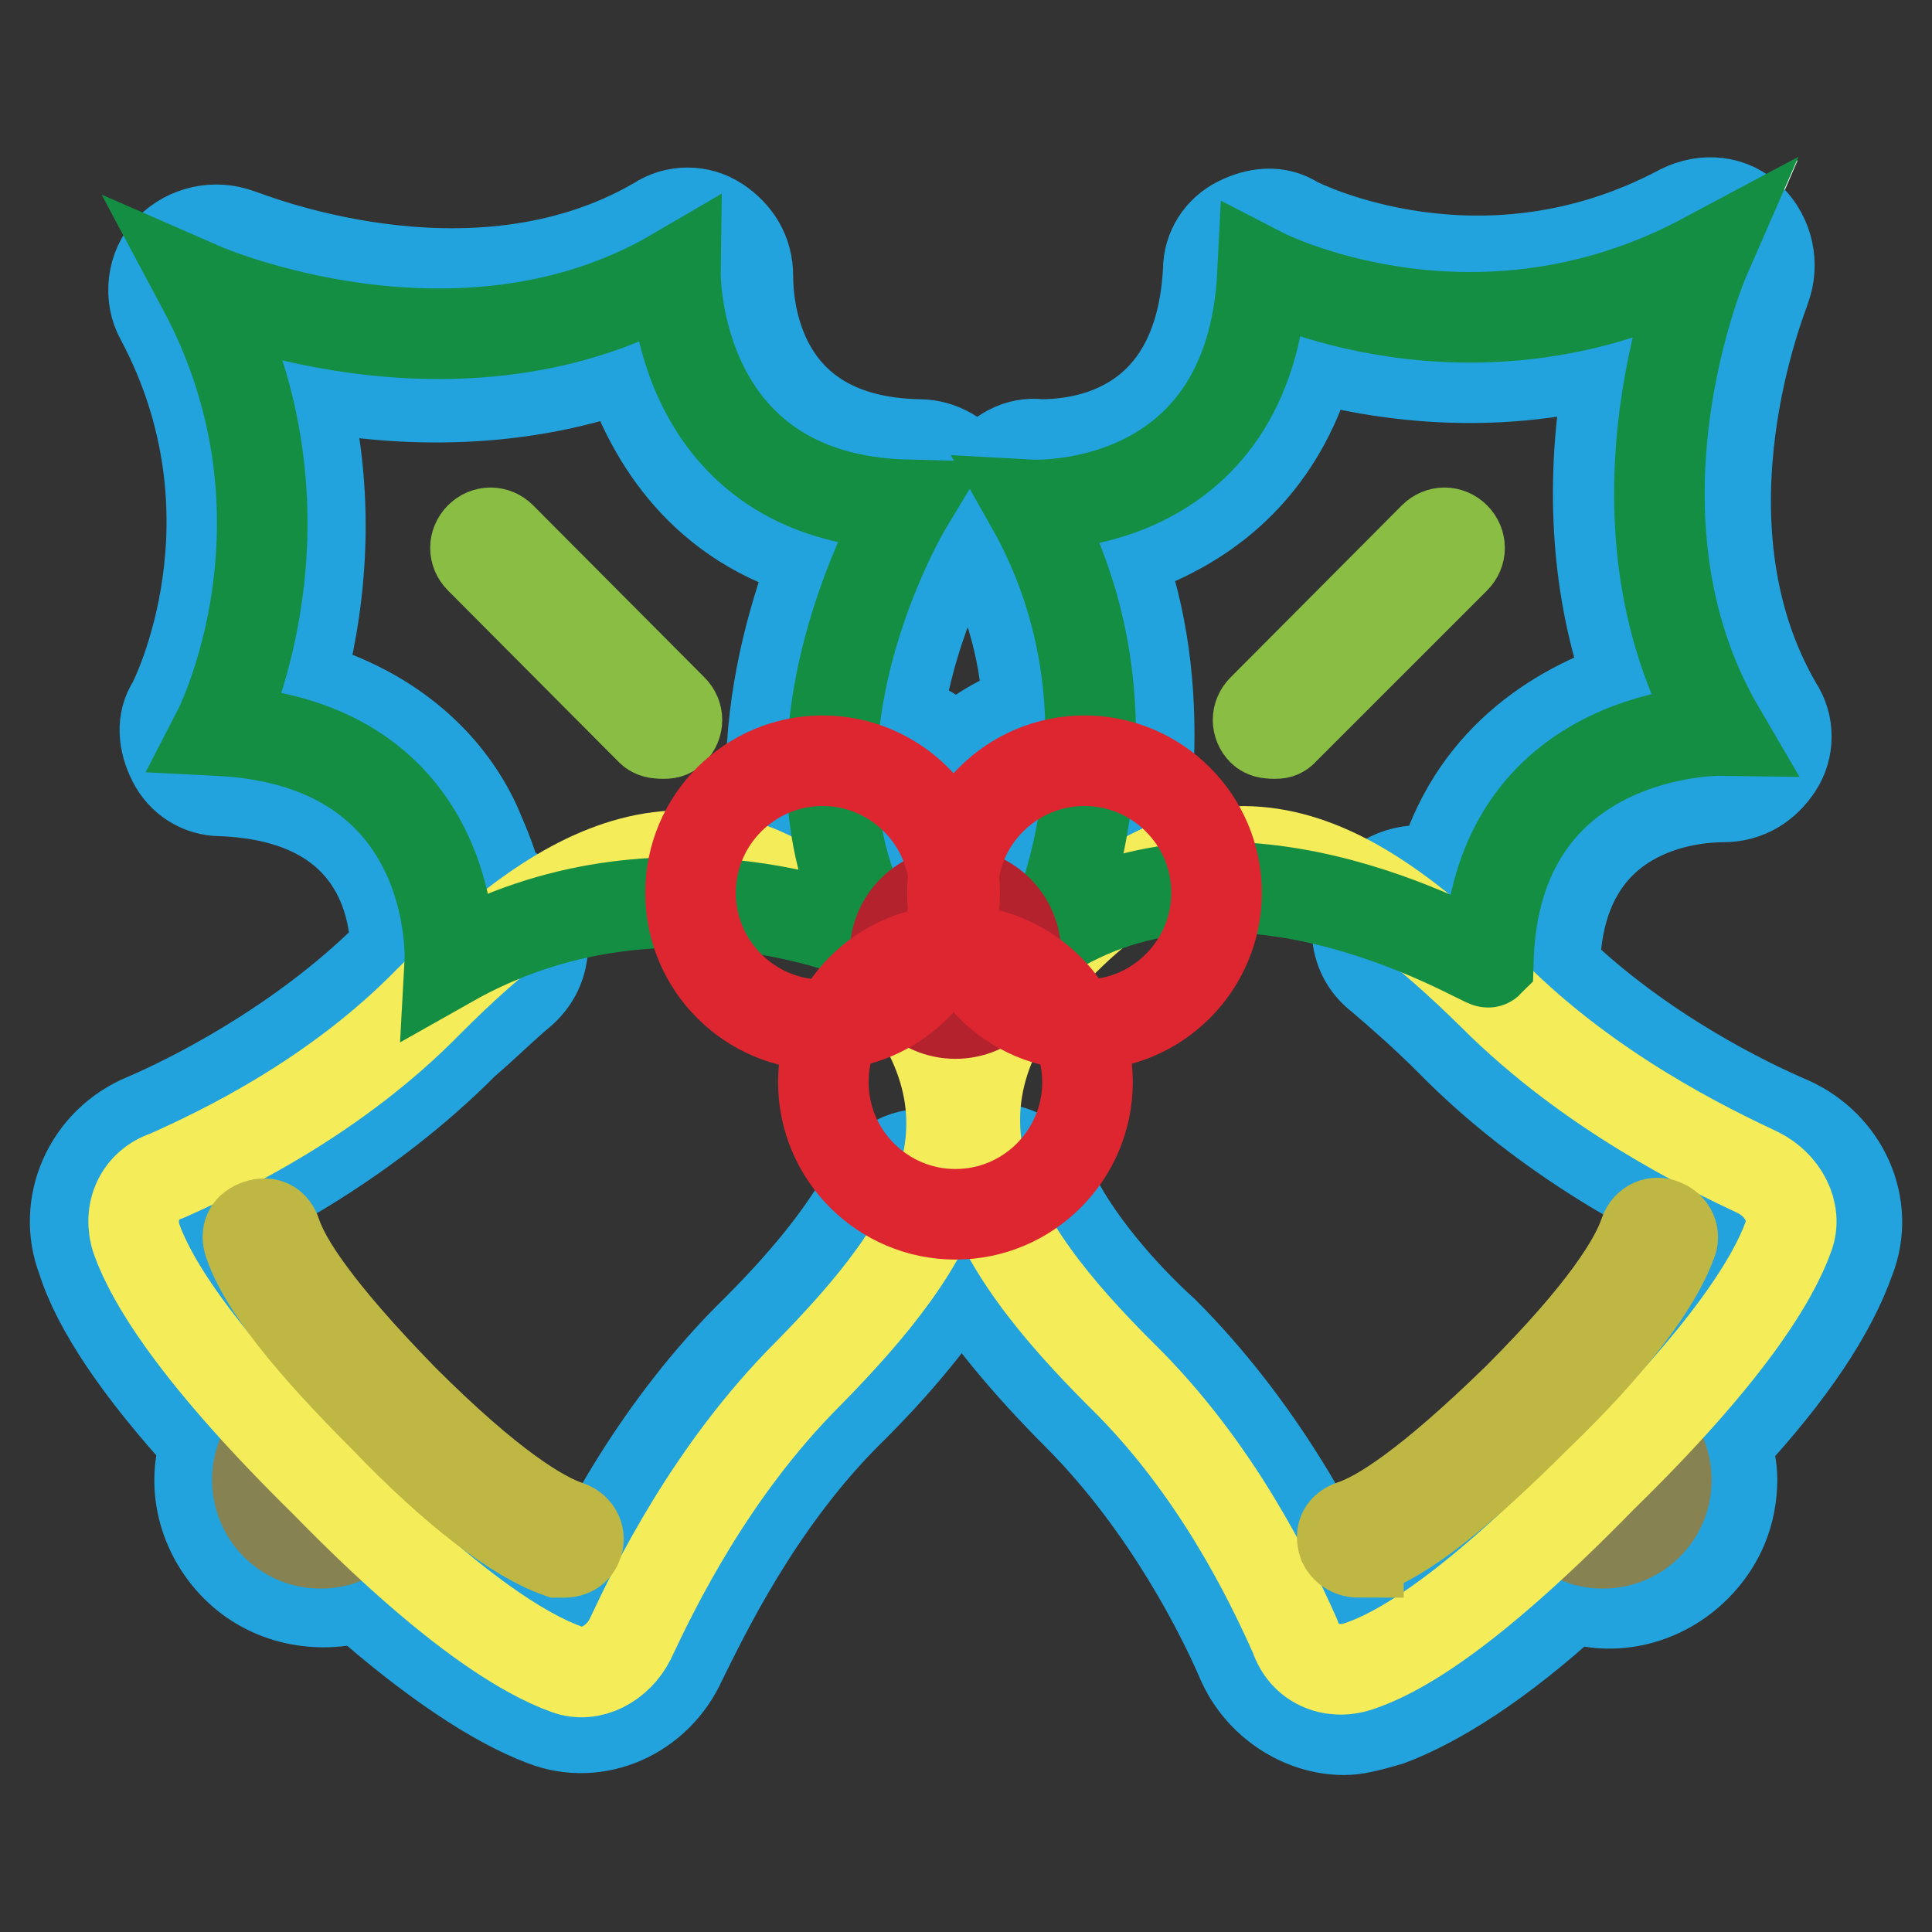 <?xml version="1.0" encoding="utf-8"?>
<!-- Svg Vector Icons : http://www.onlinewebfonts.com/icon -->
<!DOCTYPE svg PUBLIC "-//W3C//DTD SVG 1.1//EN" "http://www.w3.org/Graphics/SVG/1.1/DTD/svg11.dtd">
<svg version="1.1" xmlns="http://www.w3.org/2000/svg" xmlns:xlink="http://www.w3.org/1999/xlink" x="0px" y="0px" viewBox="0 0 256 256" enable-background="new 0 0 256 256" xml:space="preserve">
<rect x="0" y="0" width="256" height="256" fill="#333333" stroke="none"/>
<g> <path stroke-width="12" fill-opacity="0" stroke="#ffffff"  d="M233.1,155.8c-7.2-3.2-22.3-10.8-35.1-23.5c-3.2-3.2-6.4-6.4-9.6-8.8c5.6,2.4,8.8,4.4,8.8,4.4 c0.8-31.1,30.7-30.7,30.7-30.7c-16.8-28.3-2-62.6-2-62.6c-30.7,16.4-58.6,2-58.6,2c-1.6,31.9-30.7,30.7-30.7,30.7 c6.8,12,8.4,23.9,8,33.9c-9.6,0-17.5,8-17.5,17.5c0,2.8,0.8,5.6,2,8.4c-0.8,0-1.6-0.4-2-0.4c-0.4,0-1.6,0-2,0.4 c1.2-2.4,2-5.2,2-8.4c0-9.2-7.2-16.8-16.4-17.1c0.4-18.3,10-33.9,10-33.9c-31.1-0.8-30.7-30.7-30.7-30.7c-28.3,16.8-62.6,2-62.6,2 c16.4,30.7,2,58.6,2,58.6C61.2,99.2,60,128.3,60,128.3l4.8-2.4c-2.8,2.4-5.2,4.8-8,7.2C44,145.8,28.9,153,22.1,156.2 c-3.2,1.6-5.2,5.2-4,8.4c1.6,4.8,6.8,13.2,18.7,25.9c-3.2,3.2-3.2,8.8,0,12c3.2,3.2,8.8,3.2,12,0c12.8,12,21.1,17.1,25.9,18.7 c3.2,1.2,7.2-0.4,8.4-4c3.2-7.2,10.8-22.3,23.5-35.1c6.8-6.8,12.8-14,16.4-21.1c1.2,0.4,2.4,0.4,3.6,0.4c2,0,3.6-0.4,5.2-0.8 c3.6,7.6,9.6,15.2,16.8,21.9c12.8,12.8,19.9,27.9,23.1,34.7c1.6,3.2,5.2,5.2,8.4,4c4.8-1.6,13.2-6.8,25.9-18.7 c3.2,3.2,8.8,3.2,12,0s3.2-8.8,0-12c12-12.8,17.2-21.1,18.7-25.9C237.9,161,236.3,157,233.1,155.8L233.1,155.8z"/> <path stroke-width="12" fill-opacity="0" stroke="#22a3dd"  d="M178.1,229.2c-5.6,0-11.2-3.6-13.6-9.2c-2.4-5.6-9.6-20.3-21.5-32.3c-7.2-7.2-12-13.2-15.6-18.7 c-3.6,5.6-8.4,11.6-15.2,18.3c-12,12-19.1,27.1-21.9,32.7c-3.2,7.2-11.2,10.8-18.3,8c-6.4-2.4-14.8-8-24.3-16.4 c-5.6,1.6-12,0.4-16.4-4c-4.4-4.4-6-10.8-4-16.4c-8.8-9.6-14.4-17.9-16.4-24.3c-2.8-7.2,0.8-15.6,8.4-18.7 c5.6-2.4,20.3-9.6,32.3-21.5l0.8-0.8c0-5.2-2-20.3-23.1-21.1c-2.8,0-5.2-1.6-6.4-4c-1.2-2.4-1.6-5.2,0-7.6 c0.4-0.8,12.4-24.7-1.6-51c-1.6-2.8-1.2-6.8,1.2-9.2c2.4-2.4,6-3.2,9.2-2c0.4,0,30.7,12.8,55.4-1.6c2.4-1.6,5.6-1.6,8,0 c2.4,1.6,4,4,4,7.2c0,3.6,0.8,21.9,22.7,22.3c2.8,0,5.6,1.6,6.8,4c0.8,1.2,0.8,2.4,0.8,3.6c0-1.2,0.4-2.8,1.2-4 c1.6-2.4,4.4-4,7.2-3.6c3.6,0,21.1-0.4,22.3-23.1c0-2.8,1.6-5.2,4-6.4c2.4-1.2,5.2-1.6,7.6,0c0.8,0.4,24.7,12.4,51-1.6 c3.2-1.6,6.8-1.2,9.2,1.2c2.4,2.4,3.2,6,2,9.2c0,0.4-12.8,30.7,1.6,55.4c1.6,2.4,1.6,5.6,0,8c-1.6,2.4-4,4-7.2,4 c-4,0-21.9,1.2-22.3,22.7c11.6,11.2,25.5,17.9,31.1,20.3c7.2,3.2,10.8,11.2,8,18.3c-2.4,6.8-7.6,14.8-16.4,24.3 c0.4,1.6,0.8,3.2,0.8,4.8c0,4.4-1.6,8.4-4.8,11.6c-4.4,4.4-10.8,6-16.4,4c-9.6,8.8-17.9,14-24.3,16.4 C181.2,228.8,179.6,229.2,178.1,229.2L178.1,229.2z M131.8,152.2c3.2,0,6,2,7.2,4.8c3.2,7.2,10,14.8,15.2,19.5 c12.8,12.8,20.7,27.9,24.3,36.3c3.6-1.6,10.4-5.6,21.9-16.8c3.2-2.8,8-2.8,11.2,0h0.4v-0.4c-3.2-3.2-3.2-8,0-11.2 c11.2-12,15.2-18.7,16.8-21.9c-8.4-3.6-23.9-11.6-36.7-24.7c-3.2-3.2-6.4-6-9.2-8.4c-3.2-2.4-4-6.8-2-10.4c2.4-3.2,6.4-4.4,10-3.2 c4-14.8,15.2-21.9,25.1-25.1c-5.6-15.6-4.8-31.5-2.4-43.1c-16.4,4.4-31.1,2-39.9-0.4c-3.6,13.2-11.6,19.9-18.7,23.5 c-2.4,1.2-4.4,2-6.8,2.4c3.2,8.8,4.4,17.9,4,27.9c0,4.4-3.6,7.6-8,7.6h-0.4c-5.2,0-9.2,4.4-9.2,9.6c0,1.6,0.4,2.8,1.2,4.4 c1.6,2.8,1.2,6-0.4,8.4c-1.6,2.4-4.8,3.6-7.6,3.6H127h-0.4h-1.2c-2.8,0.4-6-0.8-7.6-3.6c-1.6-2.4-2-5.6-0.4-8.4 c0.8-1.6,1.2-2.8,1.2-4.4c0-4.8-4-9.2-8.8-9.2c-4.4-0.4-7.6-4-7.6-8c0.4-10.8,3.2-20.3,6-27.5c-14.8-4-21.9-15.2-25.1-25.1 c-15.6,5.6-31.5,4.8-43.1,2.4c4.4,16.4,2,31.1-0.4,39.9c13.2,3.6,20.3,11.6,23.5,18.7c1.2,2.8,2.4,5.6,2.8,8c2,0.4,3.6,1.6,4.8,3.6 c2,3.2,1.6,7.6-1.6,10.4c-2.4,2-4.8,4.4-7.6,6.8C48.8,151,33.7,159,25.3,162.6c1.6,3.6,5.6,10.4,16.8,21.9c2.8,3.2,2.8,8,0,11.2 v0.4h0.4c3.2-3.2,8-3.2,11.2,0c12,11.2,18.7,15.2,21.9,16.8c3.6-8.4,11.6-23.9,24.7-36.7c7.6-7.6,12-13.6,14.8-18.7 c1.6-3.2,5.2-5.2,8.8-4.4c1.6,0.4,2.8,0.4,4.8-0.4C130.2,152.2,131,152.2,131.8,152.2L131.8,152.2z M119,94.8 c2.8,1.2,5.6,2.8,7.6,4.8c2.8-2.4,6-4.4,9.6-5.6c-0.4-8.4-2.8-16-6.8-23.1c-0.8-1.2-0.8-2.4-1.2-3.6c0,1.2-0.4,2.8-1.2,4 C127,71.2,121,81.6,119,94.8L119,94.8z"/> <path stroke-width="12" fill-opacity="0" stroke="#878252"  d="M34.1,196.1c0,4.6,3.7,8.4,8.4,8.4c4.6,0,8.4-3.7,8.4-8.4c0,0,0,0,0,0c0-4.6-3.7-8.4-8.4-8.4 C37.8,187.7,34.1,191.4,34.1,196.1C34.1,196.1,34.1,196.1,34.1,196.1z"/> <path stroke-width="12" fill-opacity="0" stroke="#f5ec59"  d="M18.1,164.2c-1.2-3.6,0.4-7.2,4-8.4c7.2-3.2,22.3-10.4,34.7-23.1c17.1-17.1,35.5-29.5,57.4-7.6 c21.9,21.9,10,39.5-7.2,57c-12.8,12.8-20.3,28.3-23.5,35.1c-1.6,3.2-5.2,5.2-8.4,4c-5.6-2-15.6-8-31.9-24.7 C26.1,179.7,20.1,169.8,18.1,164.2L18.1,164.2z"/> <path stroke-width="12" fill-opacity="0" stroke="#bfb744"  d="M74.8,205.7H74c-5.6-2-13.6-8-23.1-17.9c-10-10-16-17.5-17.9-23.1c-0.4-1.2,0-2,1.2-2.4 c1.2-0.4,2,0,2.4,1.2c1.2,3.6,5.2,10,16.8,21.9c11.6,11.6,18.3,15.6,21.9,16.8c1.2,0.4,1.6,1.6,1.2,2.4 C76.3,205.3,75.6,205.7,74.8,205.7L74.8,205.7z"/> <path stroke-width="12" fill-opacity="0" stroke="#878252"  d="M204,196.1c0,4.6,3.7,8.4,8.4,8.4c4.6,0,8.4-3.7,8.4-8.4c0,0,0,0,0,0c0-4.6-3.7-8.4-8.4-8.4 C207.7,187.7,204,191.4,204,196.1C204,196.1,204,196.1,204,196.1z"/> <path stroke-width="12" fill-opacity="0" stroke="#f5ec59"  d="M180,220.8c-3.6,1.2-7.2-0.4-8.4-4c-3.2-7.2-10.4-22.3-23.1-34.7c-17.1-17.1-29.5-35.5-7.6-57.4 c21.9-21.9,39.5-10,57,7.2c12.8,12.8,28.3,20.3,35.1,23.5c3.2,1.6,5.2,5.2,4,8.4c-2,5.6-8,15.6-24.7,31.9 C195.6,212.8,186,218.8,180,220.8L180,220.8z"/> <path stroke-width="12" fill-opacity="0" stroke="#bfb744"  d="M180,205.7c-0.8,0-1.6-0.4-2-1.2c-0.4-1.2,0-2,1.2-2.4c3.6-1.2,10-5.2,21.9-16.8 c11.6-11.6,15.6-18.3,16.8-21.9c0.4-1.2,1.6-1.6,2.4-1.2c1.2,0.4,1.6,1.6,1.2,2.4c-2,5.6-8,13.6-17.9,23.1 c-10,10-17.5,16-23.1,17.9H180z"/> <path stroke-width="12" fill-opacity="0" stroke="#148e43"  d="M139.4,123.5c0,0,13.2-28.3-2.8-56.6c0,0,29.1,1.6,30.7-30.7c0,0,27.9,14.4,58.6-2c0,0-14.8,33.9,2,62.6 c0,0-29.9-0.4-30.7,30.7C196.8,127.9,164.9,107.9,139.4,123.5L139.4,123.5z"/> <path stroke-width="12" fill-opacity="0" stroke="#89bd43"  d="M168.9,97.2c-0.4,0-1.2,0-1.6-0.4c-0.8-0.8-0.8-2,0-2.8L190,71.2c0.8-0.8,2-0.8,2.8,0c0.8,0.8,0.8,2,0,2.8 l-22.7,22.7C169.7,97.2,169.3,97.2,168.9,97.2z"/> <path stroke-width="12" fill-opacity="0" stroke="#148e43"  d="M116.2,124.7c0,0-28.3-13.2-56.6,2.8c0,0,1.6-29.1-30.7-30.7c0,0,14.4-27.9-2-58.6c0,0,33.9,14.8,62.6-2 c0,0-0.4,29.9,30.7,30.7C120.2,66.9,100.7,99.2,116.2,124.7L116.2,124.7z"/> <path stroke-width="12" fill-opacity="0" stroke="#89bd43"  d="M87.9,97.2c-0.4,0-1.2,0-1.6-0.4L63.6,74c-0.8-0.8-0.8-2,0-2.8c0.8-0.8,2-0.8,2.8,0L89.1,94 c0.8,0.8,0.8,2,0,2.8C88.7,97.2,88.3,97.2,87.9,97.2z"/> <path stroke-width="12" fill-opacity="0" stroke="#b4222d"  d="M118.6,126.3c0,4.4,3.6,8,8,8c4.4,0,8-3.6,8-8c0,0,0,0,0,0c0-4.4-3.6-8-8-8 C122.2,118.3,118.6,121.9,118.6,126.3C118.6,126.3,118.6,126.3,118.6,126.3z"/> <path stroke-width="12" fill-opacity="0" stroke="#de2630"  d="M91.5,118.3c0,9.7,7.9,17.5,17.5,17.5c9.7,0,17.5-7.9,17.5-17.5l0,0c0-9.7-7.9-17.5-17.5-17.5 C99.4,100.8,91.5,108.6,91.5,118.3z"/> <path stroke-width="12" fill-opacity="0" stroke="#de2630"  d="M126.2,118.3c0,9.7,7.9,17.5,17.5,17.5c9.7,0,17.5-7.9,17.5-17.5c0-9.7-7.9-17.5-17.5-17.5 C134.1,100.8,126.2,108.6,126.2,118.3z"/> <path stroke-width="12" fill-opacity="0" stroke="#de2630"  d="M109.1,143.4c0,9.7,7.9,17.5,17.5,17.5c9.7,0,17.5-7.9,17.5-17.5s-7.9-17.5-17.5-17.5 C116.9,125.9,109.1,133.7,109.1,143.4z"/></g>
</svg>